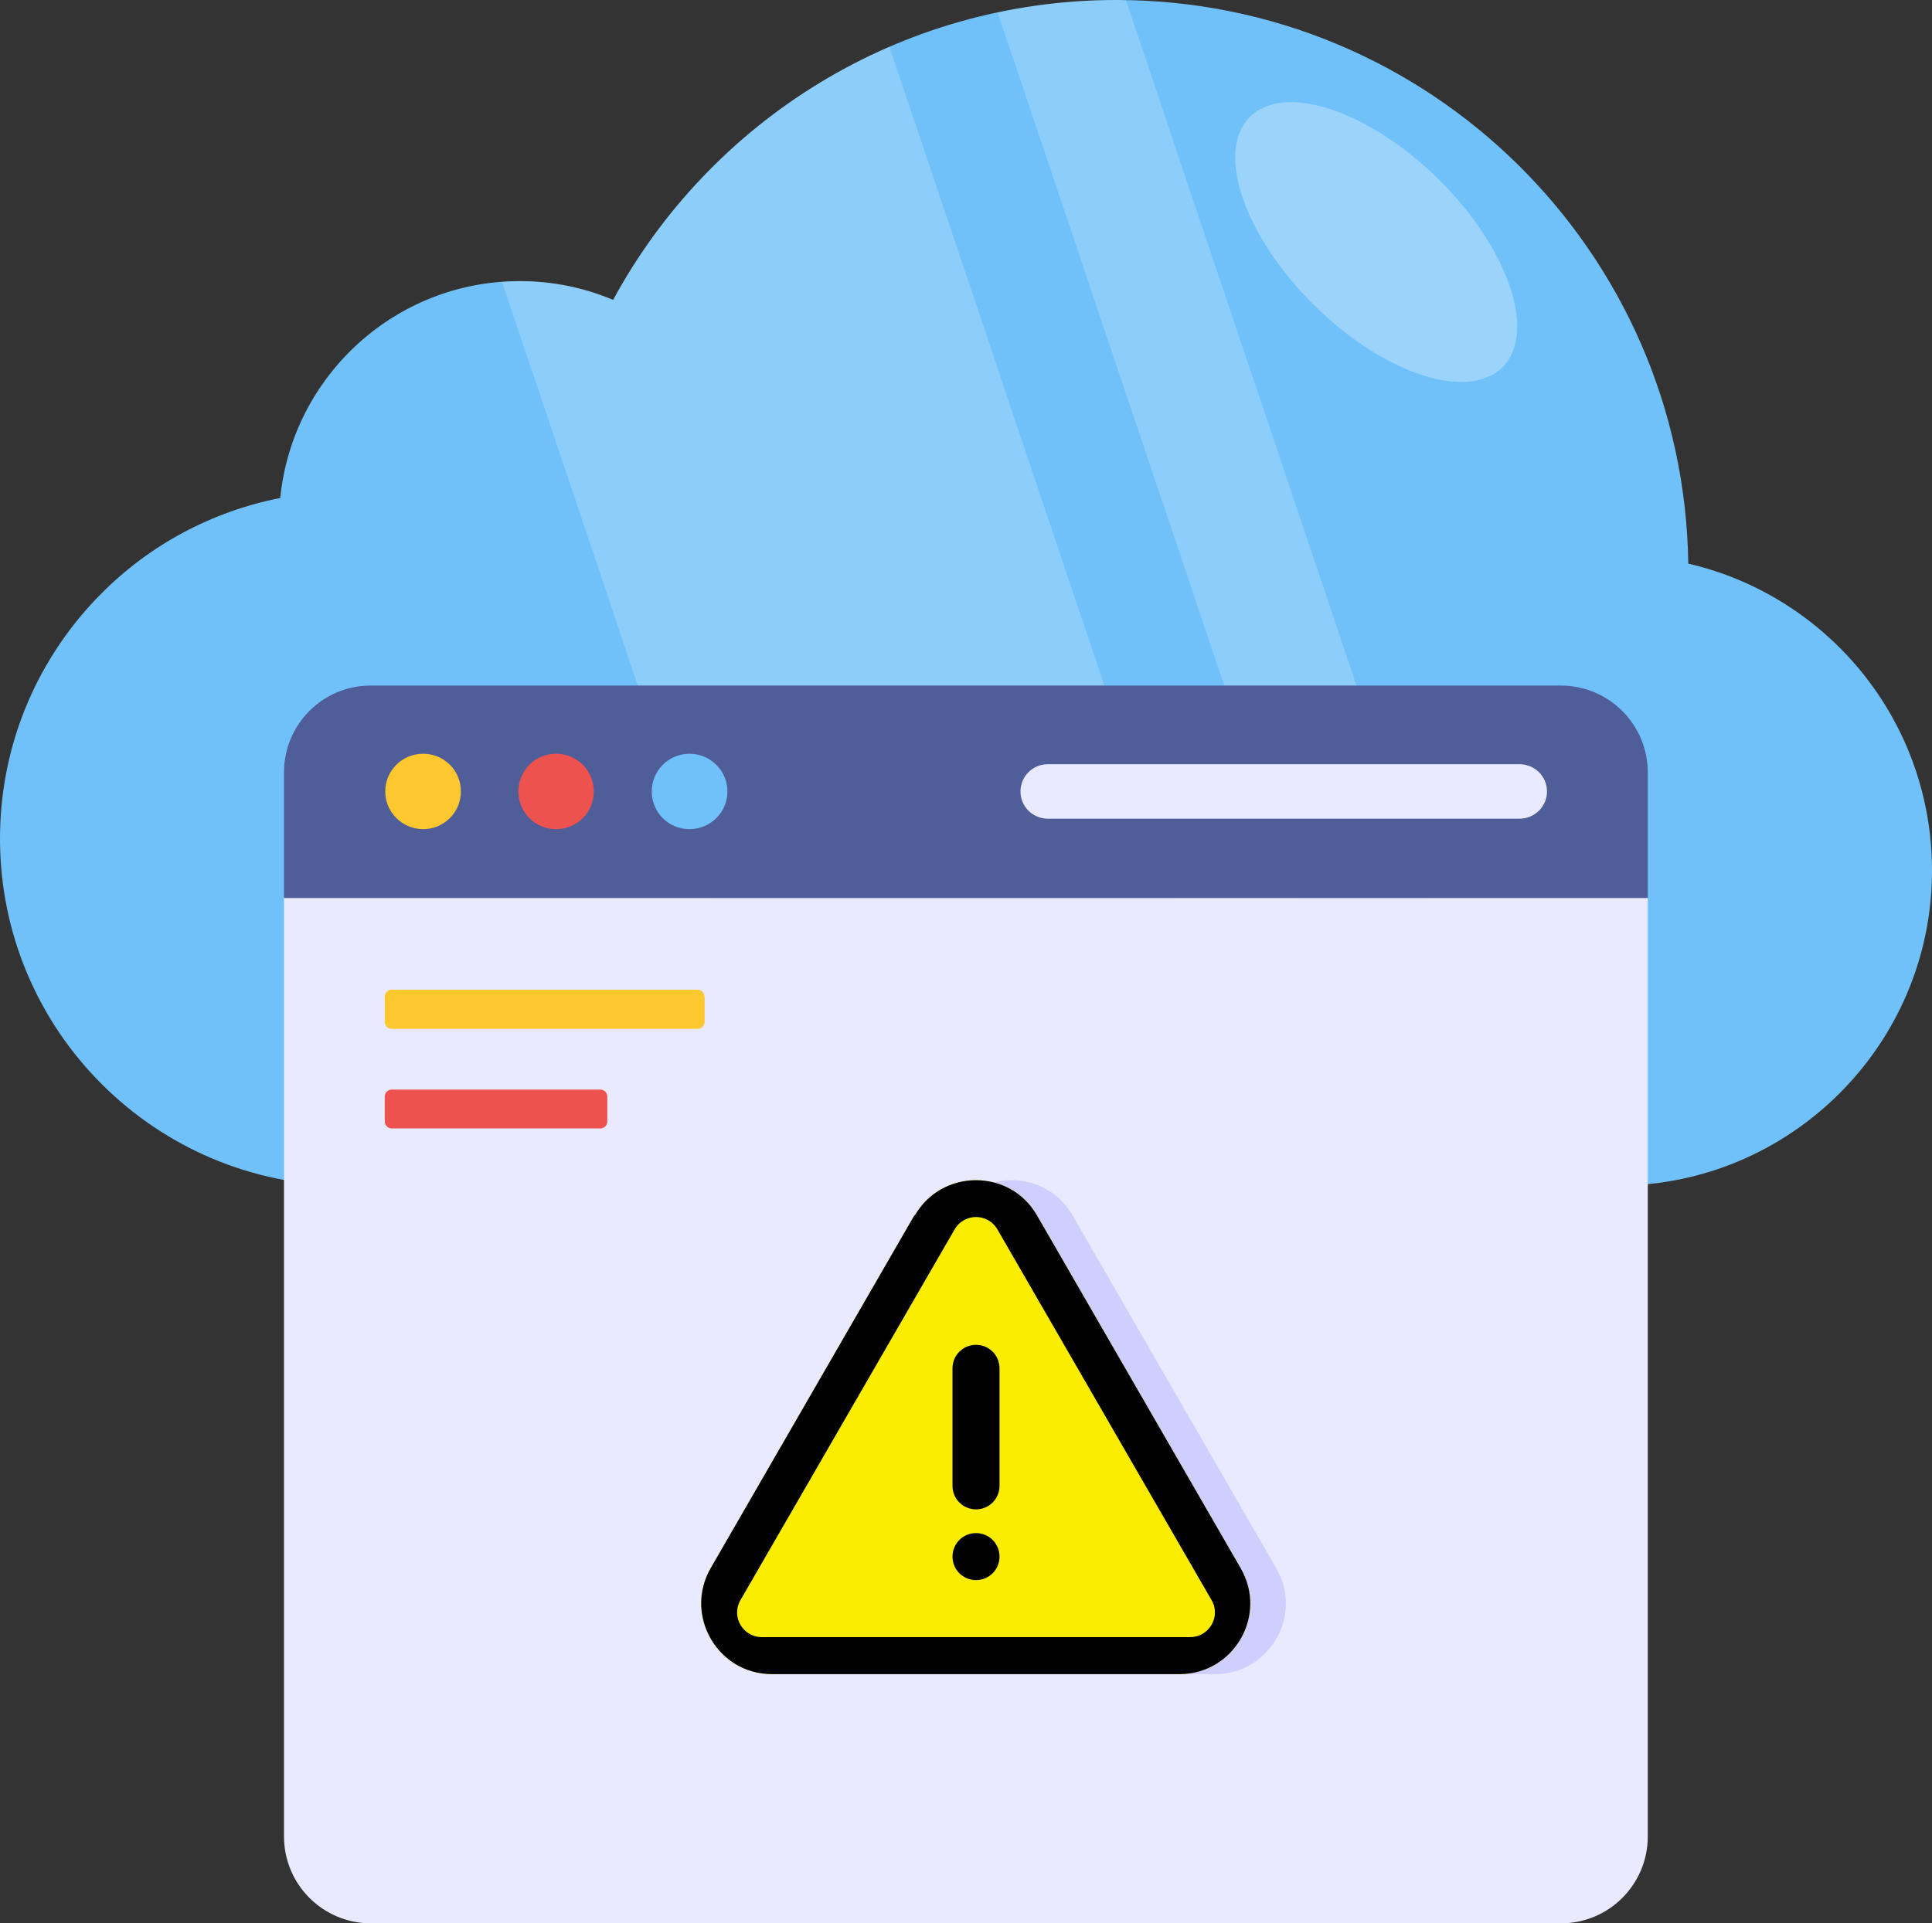 <?xml version="1.0" encoding="UTF-8"?><svg id="_レイヤー_2" xmlns="http://www.w3.org/2000/svg" viewBox="0 0 83 82.65" width="83" height="82.65"><rect x="0" y="0" width="83" height="82.65" fill="#333333" stroke="none"/><defs><style>.cls-1{opacity:.2;}.cls-2{opacity:.3;}.cls-3{fill:#cfcfff;}.cls-3,.cls-4,.cls-5,.cls-6,.cls-7,.cls-8,.cls-9,.cls-10,.cls-11,.cls-12{stroke-width:0px;}.cls-3,.cls-4,.cls-12{fill-rule:evenodd;}.cls-4{fill:#faed00;}.cls-6{fill:#4f5d99;}.cls-7{fill:#70c1f9;}.cls-8{fill:#fff;}.cls-9{fill:#ed524e;}.cls-10{fill:#fdc72e;}.cls-11{fill:#e9e9ff;}</style></defs><g id="_レイヤー_4"><path class="cls-7" d="m83,37.41c0,3.74-1.52,7.12-3.97,9.57-2.45,2.45-5.83,3.97-9.57,3.97H14.91c-8.24,0-14.91-6.68-14.91-14.91,0-4.12,1.67-7.85,4.37-10.55,2.05-2.06,4.71-3.51,7.67-4.09.52-5.23,4.93-9.32,10.29-9.32,1.42,0,2.78.29,4.01.81C30.5,5.21,38.62,0,47.96,0c13.45,0,24.38,10.81,24.57,24.22,6,1.39,10.47,6.76,10.47,13.19Z"/><g class="cls-2"><path class="cls-8" d="m64.56,15.77c-1.48,1.49-5.11.31-8.11-2.66-3-2.97-4.24-6.59-2.76-8.08,1.48-1.49,5.1-.29,8.11,2.67,3,2.97,4.23,6.57,2.76,8.07Z"/></g><g class="cls-1"><path class="cls-8" d="m54.67,50.95h-20.04L21.57,12.12c.26-.03.51-.04.76-.04,1.43,0,2.78.28,4.01.8,2.62-4.82,6.8-8.68,11.87-10.87l16.46,48.93Z"/><path class="cls-8" d="m65.51,50.95h-5.68L42.86.54C44.51.19,46.21,0,47.96,0c.14,0,.27,0,.41.01l17.13,50.93Z"/></g><path class="cls-11" d="m70.79,38.58v40.33c0,2.07-1.67,3.74-3.74,3.74H15.94c-2.07,0-3.74-1.67-3.74-3.74v-40.33h58.59Z"/><path class="cls-6" d="m70.79,38.58v-5.38c0-2.07-1.67-3.74-3.74-3.74H15.94c-2.07-.01-3.74,1.67-3.74,3.73v5.4h58.59Z"/><path class="cls-9" d="m25.51,34.01c0,.9-.72,1.62-1.62,1.62s-1.62-.72-1.62-1.62.72-1.62,1.62-1.62,1.62.72,1.62,1.62Z"/><path class="cls-10" d="m19.8,34.01c0,.9-.73,1.62-1.62,1.62s-1.63-.72-1.63-1.62.73-1.62,1.63-1.62,1.62.72,1.62,1.62Z"/><path class="cls-7" d="m31.25,34.01c0,.9-.73,1.62-1.63,1.62s-1.62-.72-1.62-1.62.73-1.62,1.62-1.62,1.63.72,1.63,1.62Z"/><path class="cls-11" d="m45.01,32.84c-.64,0-1.17.52-1.17,1.17s.53,1.17,1.17,1.17h20.27c.65,0,1.18-.52,1.18-1.17s-.53-1.17-1.18-1.17h-20.27Z"/><path class="cls-9" d="m26.09,47.11v1.08c0,.16-.13.3-.3.3h-8.96c-.16,0-.3-.13-.3-.3v-1.07c0-.16.13-.3.3-.3h8.96c.16,0,.3.13.3.3Z"/><path class="cls-10" d="m30.27,42.83v1.08c0,.16-.13.3-.3.3h-13.14c-.16,0-.3-.13-.3-.3v-1.08c0-.16.13-.3.3-.3h13.14c.16,0,.29.13.29.29Z"/><path class="cls-3" d="m40.83,52.23c1.17-2.02,4.09-2.02,5.25,0l8.75,15.16c1.17,2.02-.29,4.55-2.63,4.55h-17.51c-2.33,0-3.79-2.53-2.63-4.55l8.75-15.16Z"/><path class="cls-4" d="m39.3,52.23c1.17-2.02,4.09-2.02,5.25,0l8.75,15.16c1.17,2.02-.29,4.55-2.63,4.55h-17.51c-2.33,0-3.79-2.53-2.63-4.55l8.75-15.16Z"/><path class="cls-12" d="m42.85,52.83c-.41-.71-1.43-.71-1.84,0l-9.2,15.93c-.41.71.1,1.59.92,1.59h18.4c.82,0,1.33-.89.92-1.59l-9.2-15.93Zm-3.55-.6c1.17-2.02,4.09-2.02,5.25,0l8.75,15.16c1.17,2.02-.29,4.55-2.63,4.55h-17.51c-2.33,0-3.79-2.53-2.63-4.55l8.75-15.16Z"/><path class="cls-5" d="m41.93,64.86c-.56,0-1.01-.45-1.01-1.01v-5.05c0-.56.45-1.01,1.01-1.01s1.01.45,1.01,1.01v5.05c0,.56-.45,1.01-1.01,1.01Z"/><path class="cls-5" d="m41.93,67.9c-.56,0-1.01-.45-1.01-1.01s.45-1.01,1.01-1.01,1.01.45,1.01,1.01-.45,1.01-1.01,1.01Z"/></g></svg>